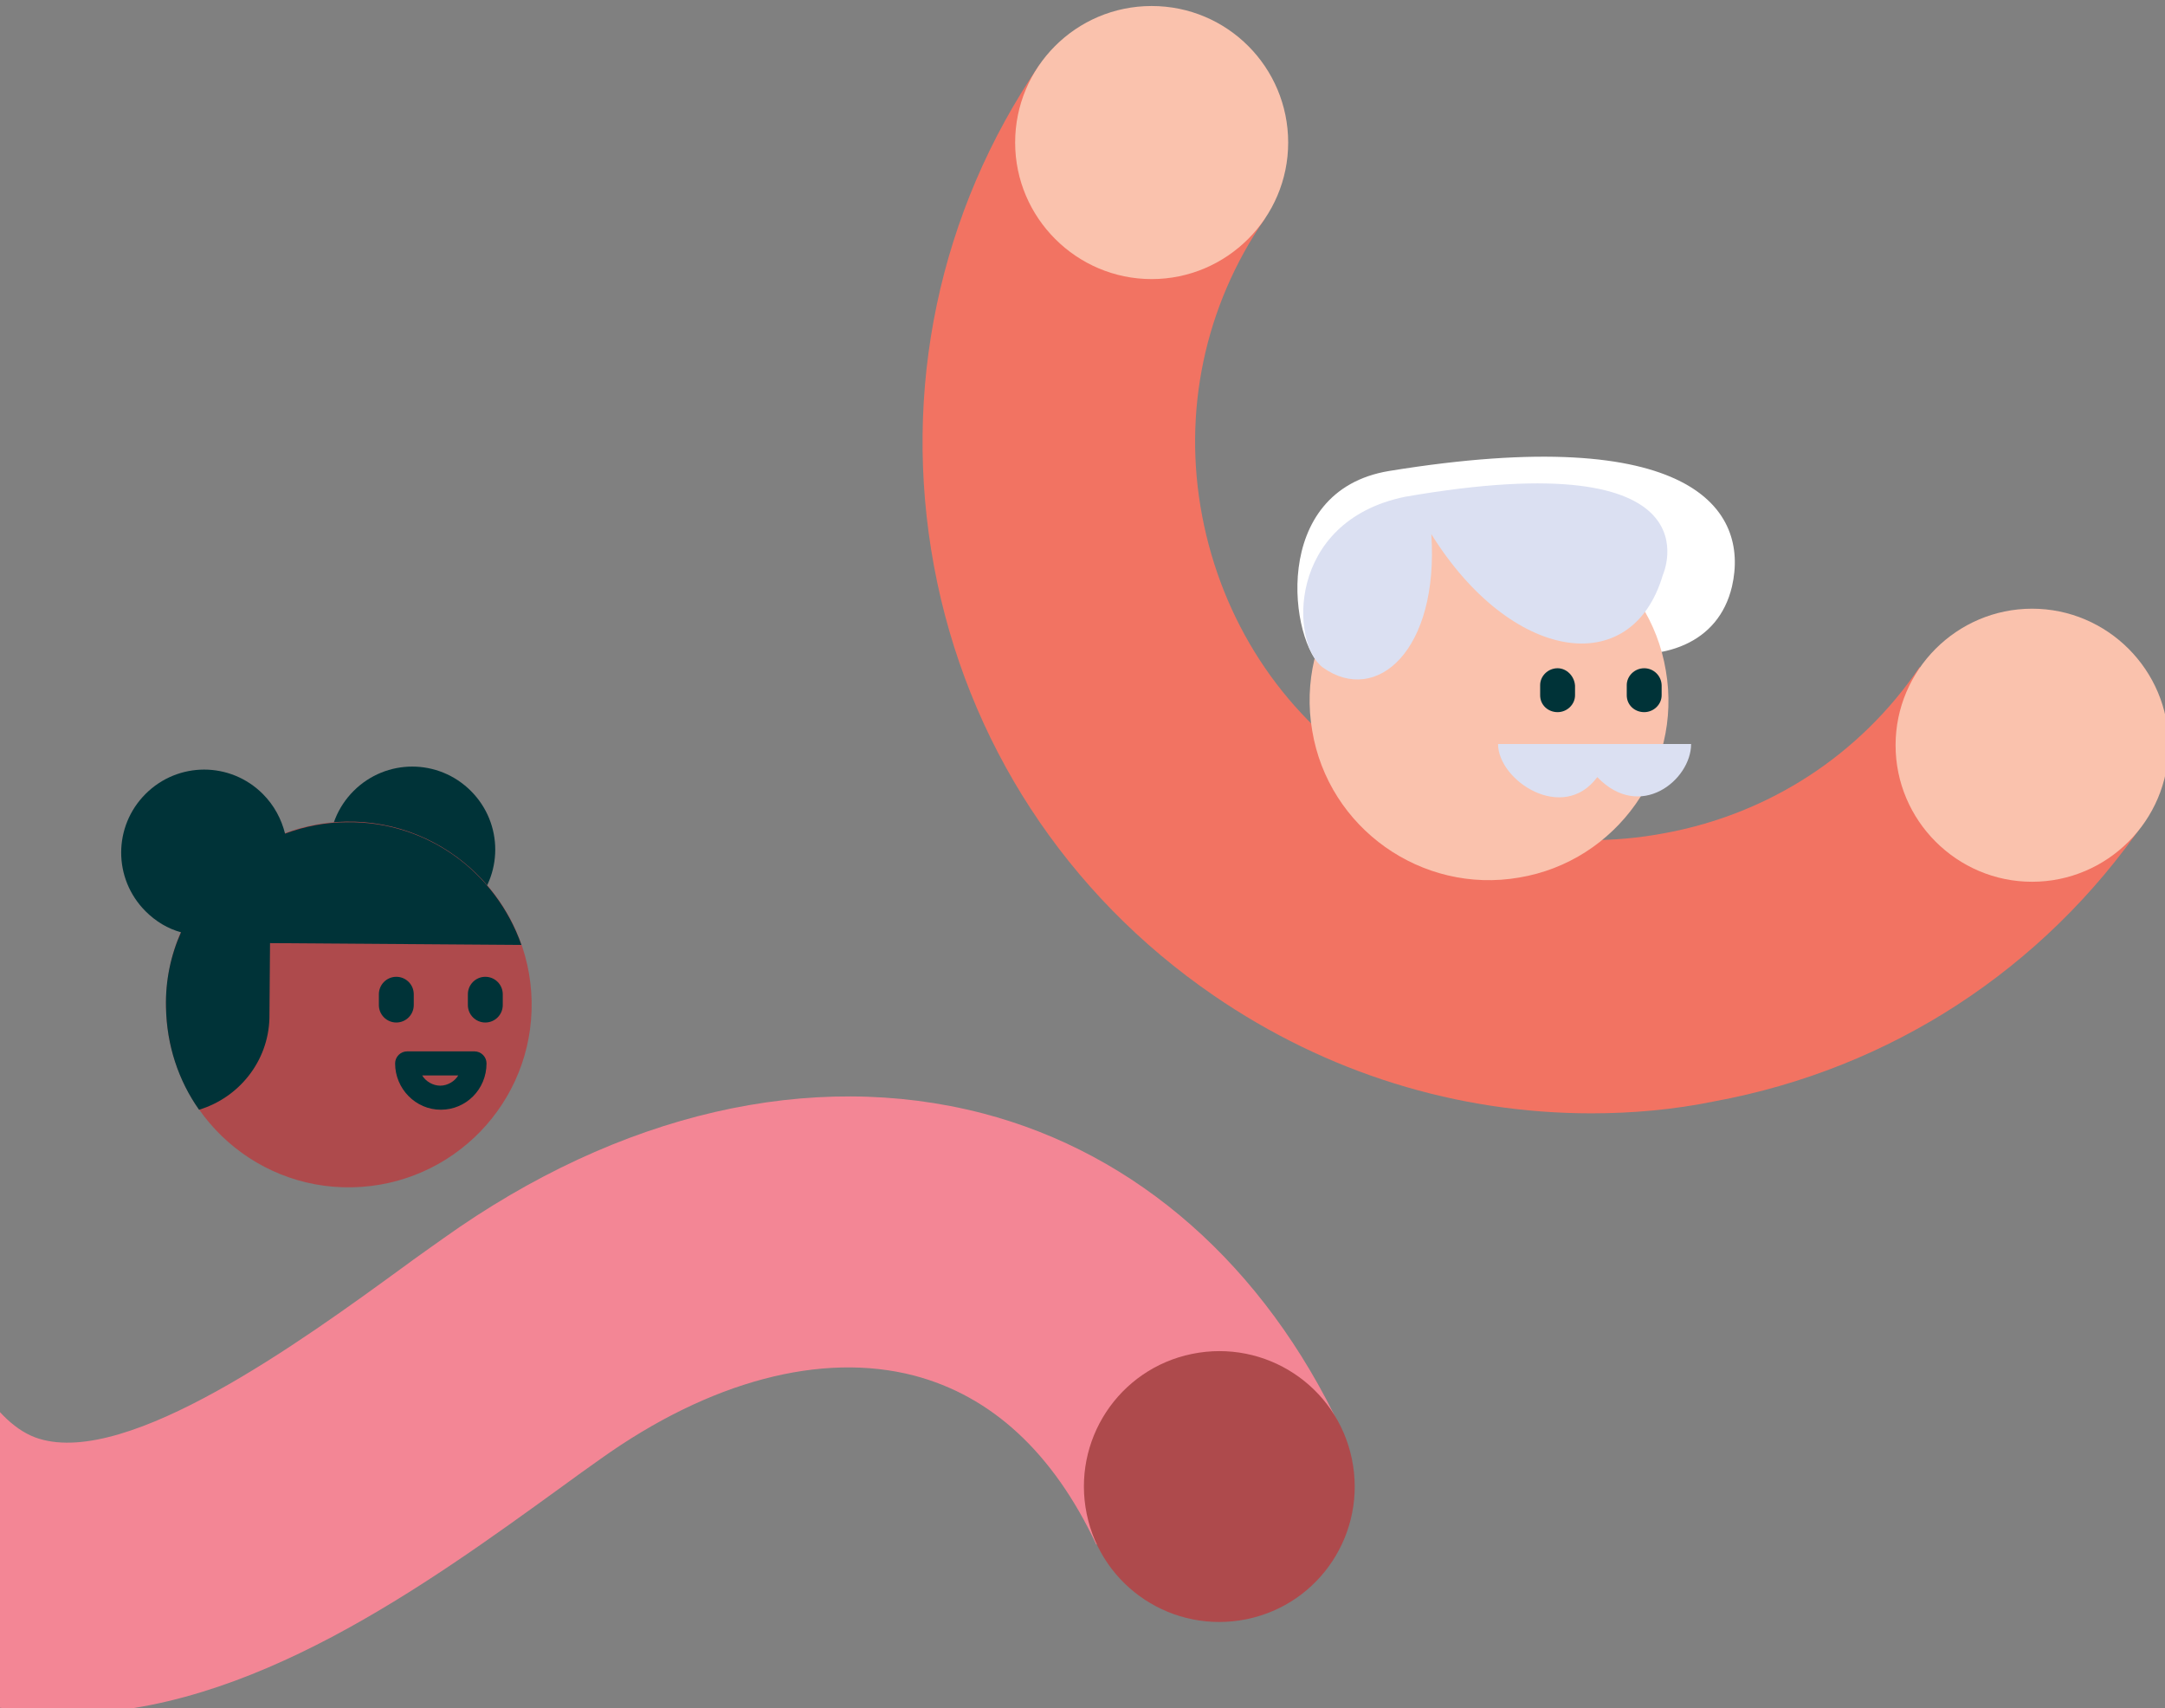 <?xml version="1.0" encoding="utf-8"?>
<!-- Generator: Adobe Illustrator 21.1.0, SVG Export Plug-In . SVG Version: 6.00 Build 0)  -->
<svg version="1.1" id="Layer_1" xmlns="http://www.w3.org/2000/svg" xmlns:xlink="http://www.w3.org/1999/xlink" x="0px" y="0px"
	 viewBox="0 0 360 284" style="enable-background:new 0 0 360 284;" xml:space="preserve">
<rect x="0" y="0" width="360" height="284" fill="#808080" stroke="none"/>
<style type="text/css">
	.st0{fill:#F38695;}
	.st1{fill:#AE4A4C;}
	.st2{fill:#003338;}
	.st3{fill:#F27362;}
	.st4{fill:#FAC2AD;}
	.st5{fill:#FFFFFF;}
	.st6{fill:#DBE0F2;}
</style>
<g id="GFX">
	<g>
		<g>
			<g>
				<path class="st0" d="M11.1,284.9c-5.9,0-11.9-0.8-17.8-2.6c-20.4-6.3-35.7-23.2-45.4-50.2l42.3-15.3c3.2,8.9,8.7,20.1,16.3,22.4
					c14.9,4.6,43.5-16.1,60.5-28.5c2.3-1.7,4.6-3.3,6.7-4.8c29.3-20.9,61.2-28.2,89.7-20.8c25.7,6.7,46.8,25.3,59.6,52.5l-40.7,19.2
					c-7.2-15.3-17.4-24.7-30.3-28.1c-15.4-4-34,0.9-52.2,13.9c-2,1.4-4.2,3-6.4,4.6C70.9,263.5,41.4,284.9,11.1,284.9L11.1,284.9z"
					/>
				<path class="st1" d="M180.7,251.7c2.5,12.2,14.4,20,26.6,17.5c12.2-2.5,20-14.4,17.5-26.6s-14.4-20-26.6-17.5
					S178.2,239.5,180.7,251.7"/>
				<path class="st1" d="M-52.5,229.9c2.5,12.2,14.4,20,26.6,17.5S-6,233-8.5,220.8s-14.4-20-26.6-17.5S-55,217.8-52.5,229.9"/>
			</g>
			<g>
				<path class="st2" d="M58.8,131.5c-5.4,5.4-5.4,14.1,0,19.5s14.1,5.4,19.5,0s5.4-14.1,0-19.5C72.9,126.1,64.2,126.1,58.8,131.5"
					/>
				<path class="st1" d="M88.4,166.5c0.3,16.8-13.1,30.6-29.9,30.9s-30.6-13.1-30.9-29.9s13.1-30.6,29.9-30.9S88.1,149.8,88.4,166.5
					"/>
				<path class="st2" d="M73.3,184.5c-4.2,0-7.6-3.5-7.6-7.7c0-1.1,0.9-2,2-2h11.2c1.1,0,2,0.9,2,2
					C80.9,181.1,77.5,184.5,73.3,184.5L73.3,184.5z M70.2,178.8c0.6,1,1.8,1.7,3,1.7s2.4-0.7,3-1.7H70.2L70.2,178.8z"/>
				<path class="st2" d="M80.7,162.4c-1.6,0-2.9,1.3-2.9,2.9v1.8c0,1.6,1.3,2.9,2.9,2.9s2.9-1.3,2.9-2.9v-1.8
					C83.6,163.7,82.3,162.4,80.7,162.4z"/>
				<path class="st2" d="M65.9,162.4c-1.6,0-2.9,1.3-2.9,2.9v1.8c0,1.6,1.3,2.9,2.9,2.9s2.9-1.3,2.9-2.9v-1.8
					C68.8,163.7,67.5,162.4,65.9,162.4z"/>
				<path class="st2" d="M57.7,136.7c-3.6,0-7.1,0.7-10.3,1.9c-0.6-2.4-1.8-4.7-3.7-6.6c-5.4-5.4-14.1-5.4-19.5,0
					c-5.4,5.4-5.4,14.1,0,19.5c1.7,1.7,3.7,2.9,5.9,3.5c-1.7,3.8-2.6,8-2.5,12.4c0.1,6.4,2.1,12.3,5.5,17.1c6.6-2,11.5-8,11.7-15.2
					l0,0l0.1-12.5l41.8,0.3C82.5,145.1,71.1,136.5,57.7,136.7"/>
			</g>
		</g>
		<g>
			<g>
				<path class="st3" d="M264.6,185.1c-22.3,0-44-6.7-62.8-19.6c-24.5-16.8-41.1-42.2-46.5-71.4c-5.4-29.2,0.8-58.9,17.6-83.4
					l37.4,25.7c-10,14.5-13.7,32.1-10.4,49.4s13,32.4,27.6,42.3c14.5,10,32.1,13.7,49.4,10.4c17.3-3.2,32.4-13,42.3-27.6l37.4,25.7
					c-16.8,24.5-42.2,41.1-71.5,46.5C278.3,184.5,271.4,185.1,264.6,185.1L264.6,185.1z"/>
				<path class="st4" d="M168.8,23.7c0,12.5,10.2,22.7,22.7,22.7s22.7-10.2,22.7-22.7S204.1,1,191.5,1S168.8,11.2,168.8,23.7"/>
				<path class="st4" d="M315.2,123.9c0,12.5,10.2,22.7,22.7,22.7s22.7-10.2,22.7-22.7s-10.2-22.7-22.7-22.7
					S315.2,111.4,315.2,123.9"/>
			</g>
			<g>
				<path class="st5" d="M220,111c8.9,6.3,19.3-2.9,18-22.2c13.2,21.2,45.5,27.8,50,8.7c2.9-12.7-6.6-27.4-57-19.2
					C210.9,81.6,214.6,107.1,220,111"/>
				<path class="st4" d="M277,111.5c2.8,16.2-8.2,31.7-24.4,34.4c-16.2,2.8-31.7-8.2-34.4-24.4c-2.8-16.2,8.2-31.7,24.4-34.4
					C258.8,84.3,274.3,95.2,277,111.5"/>
				<path class="st6" d="M281.2,123.7c0,6-8.5,12.9-15.6,5.5c-5.7,7.7-16.5,0.6-16.5-5.5H281.2L281.2,123.7z"/>
				<path class="st2" d="M273.4,111.1c-1.6,0-2.9,1.3-2.9,2.8v1.7c0,1.6,1.3,2.8,2.9,2.8s2.9-1.3,2.9-2.8V114
					C276.3,112.4,275,111.1,273.4,111.1z"/>
				<path class="st6" d="M220,111c8.9,6.3,19.3-2.9,18-22.2c13.2,21.2,33.3,24.4,38.5,6.8c0,0,10-22.2-42.9-13
					C213.8,86.7,214.6,107.1,220,111"/>
				<path class="st2" d="M259,111.1c-1.6,0-2.9,1.3-2.9,2.8v1.7c0,1.6,1.3,2.8,2.9,2.8s2.9-1.3,2.9-2.8V114
					C261.8,112.4,260.5,111.1,259,111.1z"/>
			</g>
		</g>
	</g>
</g>
</svg>
